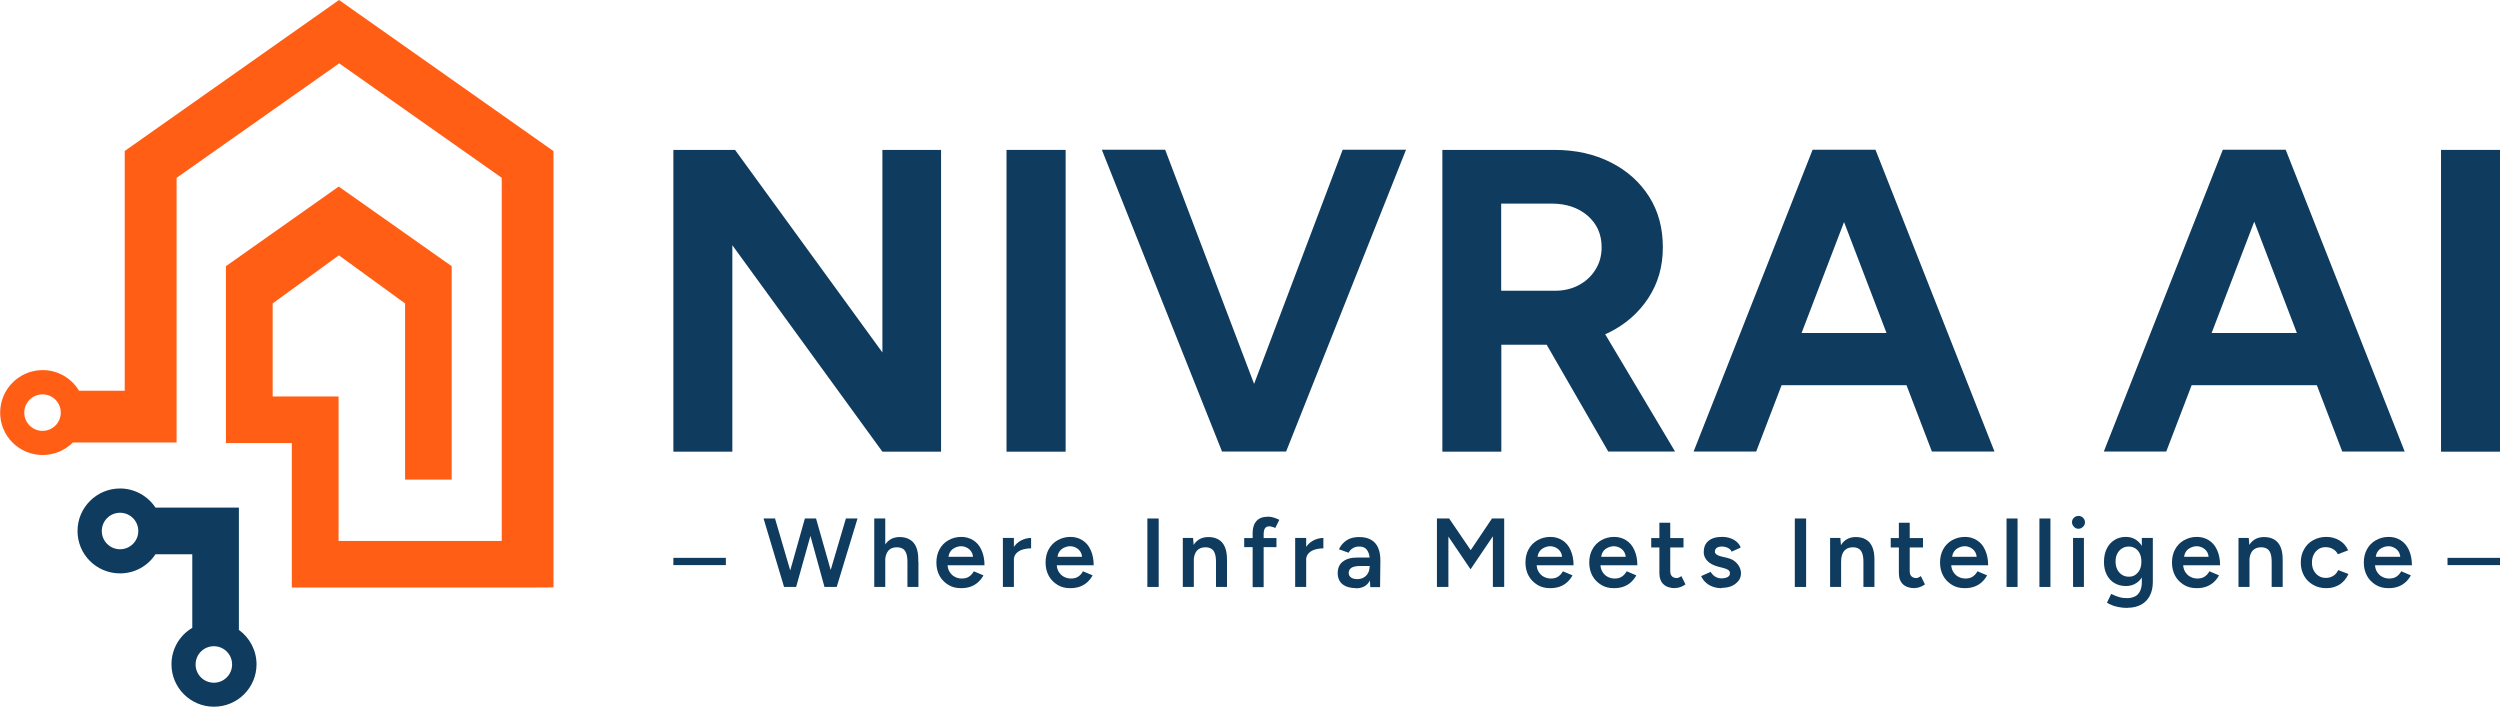 <?xml version="1.0" encoding="UTF-8"?>
<svg id="Layer_1" data-name="Layer 1" xmlns="http://www.w3.org/2000/svg" viewBox="0 0 165.77 46.88">
  <defs>
    <style>
      .cls-1 {
        fill: #ff5e14;
      }

      .cls-2 {
        fill: #0e3b5e;
      }
    </style>
  </defs>
  <path class="cls-1" d="M22.48,0h0s0,0,0,0h0s0,0,0,0l-14.21,10.01v15.9h-3.03c-.49-.82-1.39-1.37-2.41-1.37-1.55,0-2.82,1.26-2.82,2.82s1.26,2.81,2.82,2.81c.78,0,1.49-.32,2-.83h6.88V11.79l10.78-7.59,10.78,7.59v24.08h-10.82v-9.58h-4.37v-6.17l4.39-3.19,4.39,3.19v11.68h3.09v-14.15l-7.49-5.28-7.48,5.28v11.73h4.37v9.58h15.58s1.77-.01,1.77-.01V10.02L22.48,0ZM2.82,28.57c-.67,0-1.21-.54-1.21-1.21s.54-1.21,1.21-1.21,1.21.54,1.21,1.21-.54,1.21-1.21,1.21Z"/>
  <path class="cls-2" d="M15.84,41.79v-8.13h-5.53c-.5-.76-1.37-1.27-2.35-1.27-1.55,0-2.82,1.26-2.82,2.82s1.26,2.81,2.82,2.81c.98,0,1.85-.5,2.35-1.27h2.44v4.88c-.83.49-1.38,1.39-1.38,2.42,0,1.55,1.26,2.81,2.82,2.81s2.82-1.26,2.82-2.81c0-.93-.46-1.76-1.15-2.27ZM7.96,36.42c-.67,0-1.21-.54-1.21-1.21s.54-1.21,1.21-1.21,1.21.54,1.21,1.21-.54,1.21-1.21,1.21ZM14.18,45.27c-.67,0-1.21-.54-1.21-1.21s.54-1.21,1.21-1.21,1.21.54,1.21,1.21-.54,1.21-1.21,1.21Z"/>
  <g>
    <g>
      <path class="cls-2" d="M44.65,29.94V9.94h4.09l9.77,13.43v-13.43h3.89v20.01h-3.89l-9.95-13.69v13.69h-3.92Z"/>
      <path class="cls-2" d="M66.74,29.94V9.94h3.92v20.01h-3.92Z"/>
      <path class="cls-2" d="M81.03,29.94l-7.97-20.01h4.2l7.6,20.01h-3.83ZM81.46,29.94l7.57-20.01h4.2l-7.95,20.01h-3.83Z"/>
      <path class="cls-2" d="M95.64,29.94V9.94h7.43c1.41,0,2.66.28,3.74.83,1.09.55,1.93,1.31,2.54,2.27.61.96.91,2.08.91,3.36s-.32,2.38-.96,3.36-1.51,1.74-2.61,2.29c-1.11.54-2.36.81-3.77.81h-3.37v7.09h-3.92ZM99.55,19.28h3.54c.59,0,1.12-.12,1.59-.37.47-.25.84-.59,1.11-1.03.28-.44.41-.93.41-1.49,0-.86-.31-1.55-.93-2.09-.62-.53-1.41-.8-2.39-.8h-3.34v5.77ZM106.64,29.94l-4.63-8.03,3-2.14,6.06,10.17h-4.43Z"/>
      <path class="cls-2" d="M112.3,29.94l7.89-20.01h3.92l-7.66,20.01h-4.14ZM116.01,25.54v-3.46h12.55v3.46h-12.55ZM128.1,29.94l-7.66-20.01h3.92l7.89,20.01h-4.14Z"/>
      <path class="cls-2" d="M139.5,29.94l7.89-20.01h3.91l-7.66,20.01h-4.14ZM143.22,25.54v-3.46h12.55v3.46h-12.55ZM155.31,29.94l-7.66-20.01h3.91l7.89,20.01h-4.14Z"/>
      <path class="cls-2" d="M161.86,29.94V9.94h3.91v20.01h-3.91Z"/>
    </g>
    <g>
      <g>
        <path class="cls-2" d="M51.99,38.92l-1.36-4.54h.76l1.33,4.54h-.73ZM52.09,38.92l1.28-4.54h.69l-1.27,4.54h-.7ZM54.67,38.92l-1.25-4.54h.69l1.29,4.54h-.73ZM54.75,38.92l1.34-4.54h.77l-1.38,4.54h-.73Z"/>
        <path class="cls-2" d="M57.97,38.92v-4.54h.73v4.54h-.73ZM60.17,37.26c0-.26-.03-.46-.09-.6-.06-.14-.14-.24-.25-.29-.11-.06-.23-.08-.37-.08-.25,0-.44.08-.57.24-.13.16-.2.4-.2.71h-.28c0-.34.05-.64.15-.88.1-.24.25-.43.43-.56.19-.13.41-.19.66-.19s.48.05.66.16c.19.1.33.26.43.48.1.22.15.5.15.85v.17h-.73ZM60.17,38.92v-1.66h.73v1.66h-.73Z"/>
        <path class="cls-2" d="M63.72,39c-.32,0-.6-.07-.84-.22-.24-.15-.44-.34-.58-.6s-.21-.55-.21-.88.07-.63.21-.88c.14-.26.34-.46.59-.6s.53-.22.85-.22c.29,0,.55.07.79.22s.42.36.55.65.2.62.2,1.01h-2.55l.1-.09c0,.2.04.37.13.52.09.14.2.26.34.33.14.08.3.12.47.12.2,0,.36-.04.49-.13.13-.09.23-.2.31-.35l.64.27c-.09.17-.21.32-.35.45-.14.13-.31.23-.5.3-.19.07-.41.1-.66.1ZM62.89,37.01l-.1-.09h1.83l-.1.09c0-.18-.04-.32-.12-.44s-.18-.2-.3-.26c-.12-.06-.24-.09-.37-.09s-.26.03-.39.09c-.13.06-.24.14-.32.26s-.13.26-.13.44Z"/>
        <path class="cls-2" d="M66.5,38.92v-3.25h.73v3.25h-.73ZM66.98,37.2c0-.35.07-.64.2-.86s.31-.39.52-.5.44-.17.67-.17v.69c-.2,0-.39.03-.56.08-.18.05-.32.14-.43.26s-.16.28-.16.48h-.25Z"/>
        <path class="cls-2" d="M70.96,39c-.32,0-.6-.07-.84-.22-.24-.15-.44-.34-.58-.6s-.21-.55-.21-.88.07-.63.21-.88c.14-.26.34-.46.59-.6s.53-.22.85-.22c.29,0,.55.07.79.22s.42.36.55.65.2.62.2,1.01h-2.55l.1-.09c0,.2.04.37.13.52.09.14.2.26.34.33.14.08.3.12.47.12.2,0,.36-.04.49-.13.13-.09.23-.2.31-.35l.64.27c-.09.17-.21.32-.35.45-.14.13-.31.23-.5.3-.19.07-.41.1-.66.1ZM70.12,37.01l-.1-.09h1.83l-.1.09c0-.18-.04-.32-.12-.44s-.18-.2-.3-.26c-.12-.06-.24-.09-.37-.09s-.26.03-.39.09c-.13.06-.24.14-.32.26s-.13.26-.13.44Z"/>
        <path class="cls-2" d="M76.08,38.92v-4.54h.75v4.54h-.75Z"/>
        <path class="cls-2" d="M78.43,38.92v-3.25h.68l.05.6v2.65h-.73ZM80.63,37.26c0-.26-.03-.46-.09-.6-.06-.14-.14-.24-.25-.29-.11-.06-.23-.08-.37-.08-.24,0-.43.08-.57.24-.13.16-.2.4-.2.71h-.27c0-.34.05-.64.15-.88s.24-.43.43-.56c.19-.13.41-.19.66-.19s.48.05.67.16.32.26.42.48c.1.22.15.5.15.85v.17h-.73ZM80.63,38.92v-1.66h.73v1.66h-.73Z"/>
        <path class="cls-2" d="M82.5,36.28v-.6h2.14v.6h-2.14ZM83.06,38.92v-3.59c0-.34.09-.6.26-.79s.43-.28.78-.28c.11,0,.23.02.36.06.13.04.25.09.37.15l-.27.54c-.08-.04-.15-.07-.22-.08-.06-.02-.12-.03-.17-.03-.13,0-.23.04-.29.13-.06.08-.09.22-.09.41v3.49h-.73Z"/>
        <path class="cls-2" d="M85.88,38.92v-3.25h.73v3.25h-.73ZM86.36,37.2c0-.35.07-.64.2-.86s.31-.39.52-.5.44-.17.67-.17v.69c-.2,0-.39.03-.56.08-.18.05-.32.14-.43.26s-.16.28-.16.48h-.25Z"/>
        <path class="cls-2" d="M89.93,39c-.39,0-.69-.09-.91-.26-.21-.17-.32-.42-.32-.73,0-.34.11-.6.34-.77.23-.18.54-.27.95-.27h.87v.56h-.64c-.29,0-.49.04-.61.12-.12.08-.18.19-.18.34,0,.13.05.22.15.3.1.07.24.11.42.11.16,0,.31-.04.43-.11.12-.07.22-.17.28-.29.07-.12.1-.26.1-.41h.21c0,.44-.09.79-.27,1.04-.18.25-.46.38-.85.38ZM90.86,38.92l-.03-.61v-1.06c0-.22-.02-.41-.07-.55s-.12-.26-.22-.34c-.1-.08-.24-.12-.41-.12-.16,0-.29.03-.41.1-.12.06-.22.17-.3.31l-.64-.23c.07-.14.16-.28.28-.4.11-.12.26-.22.43-.3.18-.07.39-.11.63-.11.32,0,.58.06.79.18.21.12.37.3.47.53.1.23.15.51.15.83l-.02,1.78h-.67Z"/>
        <path class="cls-2" d="M95.28,38.92v-4.54h.81l1.43,2.1,1.41-2.1h.81v4.54h-.75v-3.36l-1.48,2.19-1.47-2.17v3.34h-.75Z"/>
        <path class="cls-2" d="M102.78,39c-.32,0-.6-.07-.84-.22-.24-.15-.44-.34-.58-.6s-.21-.55-.21-.88.07-.63.21-.88c.14-.26.34-.46.59-.6s.53-.22.85-.22c.29,0,.55.07.79.22s.42.36.55.65.2.62.2,1.01h-2.55l.1-.09c0,.2.04.37.13.52.09.14.2.26.34.33.14.08.3.12.47.12.2,0,.36-.04.49-.13.13-.09.23-.2.31-.35l.64.27c-.09.17-.21.32-.35.45-.14.13-.31.23-.5.3-.19.07-.41.1-.66.1ZM101.95,37.01l-.1-.09h1.83l-.1.09c0-.18-.04-.32-.12-.44s-.18-.2-.3-.26c-.12-.06-.24-.09-.37-.09s-.26.03-.39.09c-.13.06-.24.14-.32.26s-.13.26-.13.44Z"/>
        <path class="cls-2" d="M107.01,39c-.32,0-.6-.07-.84-.22-.24-.15-.44-.34-.58-.6s-.21-.55-.21-.88.07-.63.21-.88c.14-.26.34-.46.59-.6s.53-.22.85-.22c.29,0,.55.07.79.22s.42.36.55.65.2.62.2,1.01h-2.55l.1-.09c0,.2.04.37.13.52.09.14.2.26.34.33.14.08.3.12.47.12.2,0,.36-.04.49-.13.13-.09.23-.2.31-.35l.64.27c-.09.17-.21.32-.35.45-.14.13-.31.23-.5.3-.19.07-.41.1-.66.1ZM106.17,37.01l-.1-.09h1.83l-.1.09c0-.18-.04-.32-.12-.44s-.18-.2-.3-.26c-.12-.06-.24-.09-.37-.09s-.26.03-.39.09c-.13.06-.24.14-.32.26s-.13.26-.13.44Z"/>
        <path class="cls-2" d="M109.49,36.3v-.62h2.14v.62h-2.14ZM111.08,39c-.34,0-.6-.09-.78-.26-.18-.17-.27-.42-.27-.74v-3.34h.72v3.21c0,.15.04.27.11.34s.18.12.31.12c.04,0,.09,0,.14-.03.05-.02.11-.05.18-.1l.27.55c-.11.08-.23.14-.34.18-.11.04-.23.06-.34.06Z"/>
        <path class="cls-2" d="M114.17,39c-.22,0-.42-.03-.6-.1-.18-.06-.34-.16-.47-.28-.13-.12-.23-.26-.3-.42l.63-.28c.07.12.16.22.29.31.13.08.27.12.43.12.17,0,.3-.03.41-.09.1-.06.15-.14.15-.24s-.04-.18-.12-.23c-.08-.05-.19-.1-.33-.13l-.31-.08c-.31-.08-.55-.2-.72-.37-.17-.17-.26-.37-.26-.59,0-.32.1-.58.31-.75.21-.18.51-.27.91-.27.2,0,.38.03.55.09s.31.14.43.25c.12.11.21.23.25.37l-.6.27c-.04-.11-.13-.19-.25-.25-.12-.06-.26-.09-.4-.09s-.26.03-.34.09c-.08.06-.12.15-.12.26,0,.07.04.12.11.18.07.05.18.1.32.13l.38.09c.21.05.39.13.52.24s.23.23.3.37c.07.14.1.27.1.41,0,.19-.05.37-.17.51s-.26.26-.45.34c-.19.08-.41.12-.65.12Z"/>
        <path class="cls-2" d="M119.01,38.92v-4.54h.75v4.54h-.75Z"/>
        <path class="cls-2" d="M121.35,38.92v-3.25h.68l.05.6v2.65h-.73ZM123.56,37.26c0-.26-.03-.46-.09-.6-.06-.14-.14-.24-.25-.29-.11-.06-.23-.08-.37-.08-.24,0-.43.08-.57.24-.13.16-.2.4-.2.71h-.27c0-.34.05-.64.15-.88s.24-.43.43-.56c.19-.13.41-.19.66-.19s.48.05.67.16.32.26.42.48c.1.22.15.5.15.85v.17h-.73ZM123.56,38.92v-1.66h.73v1.66h-.73Z"/>
        <path class="cls-2" d="M125.37,36.3v-.62h2.14v.62h-2.14ZM126.96,39c-.34,0-.6-.09-.78-.26-.18-.17-.27-.42-.27-.74v-3.34h.72v3.21c0,.15.04.27.11.34s.18.12.31.12c.04,0,.09,0,.14-.03.05-.02.11-.05.18-.1l.27.55c-.11.08-.23.14-.34.18-.11.04-.23.06-.34.06Z"/>
        <path class="cls-2" d="M130.27,39c-.32,0-.6-.07-.84-.22-.24-.15-.44-.34-.58-.6s-.21-.55-.21-.88.07-.63.21-.88c.14-.26.34-.46.59-.6s.53-.22.85-.22c.29,0,.55.07.79.22s.42.36.55.65.2.62.2,1.01h-2.55l.1-.09c0,.2.04.37.13.52.09.14.2.26.34.33.14.08.3.12.47.12.2,0,.36-.04.49-.13.13-.09.23-.2.31-.35l.64.27c-.09.17-.21.32-.35.45-.14.13-.31.23-.5.3-.19.07-.41.1-.66.1ZM129.44,37.01l-.1-.09h1.83l-.1.09c0-.18-.04-.32-.12-.44s-.18-.2-.3-.26c-.12-.06-.24-.09-.37-.09s-.26.03-.39.09c-.13.06-.24.14-.32.26s-.13.26-.13.44Z"/>
        <path class="cls-2" d="M133.05,38.92v-4.54h.73v4.54h-.73Z"/>
        <path class="cls-2" d="M135.23,38.92v-4.54h.73v4.54h-.73Z"/>
        <path class="cls-2" d="M137.82,35.06c-.12,0-.22-.04-.3-.13s-.13-.18-.13-.3.04-.22.13-.3c.08-.08.18-.12.3-.12s.22.04.3.12.13.18.13.3-.04.22-.13.3c-.08.08-.18.13-.3.13ZM137.46,38.92v-3.25h.72v3.25h-.72Z"/>
        <path class="cls-2" d="M140.97,38.86c-.29,0-.55-.07-.77-.2s-.39-.32-.51-.56c-.12-.24-.18-.52-.18-.83,0-.34.06-.63.18-.88s.29-.44.51-.58.47-.21.77-.21c.26,0,.49.07.69.21s.35.33.46.58c.11.25.16.54.16.88s-.05.6-.16.84c-.11.24-.26.42-.46.55-.2.13-.43.2-.69.2ZM141.08,40.31c-.23,0-.44-.02-.62-.06s-.34-.08-.46-.14c-.13-.05-.22-.1-.29-.15l.28-.58c.06.03.14.07.24.11.1.05.22.08.36.12s.29.05.47.05c.19,0,.35-.04.5-.11s.26-.19.34-.35.12-.36.12-.6v-2.93h.73v2.91c0,.37-.07.68-.21.94s-.33.45-.58.58c-.25.13-.54.2-.88.2ZM141.17,38.24c.16,0,.31-.04.43-.13s.22-.2.29-.35.1-.32.1-.52-.03-.37-.1-.52c-.07-.15-.17-.27-.29-.35s-.27-.13-.44-.13c-.17,0-.33.04-.46.13-.13.08-.24.2-.31.35-.08.15-.11.32-.11.52s.04.37.11.52c.08.15.18.27.31.35.13.09.29.13.46.13Z"/>
        <path class="cls-2" d="M145.65,39c-.32,0-.6-.07-.84-.22-.24-.15-.44-.34-.58-.6s-.21-.55-.21-.88.07-.63.21-.88c.14-.26.34-.46.59-.6s.53-.22.85-.22c.29,0,.55.07.79.22s.42.36.55.65.2.62.2,1.01h-2.55l.1-.09c0,.2.04.37.13.52.09.14.2.26.34.33.14.08.3.12.47.12.2,0,.36-.04.49-.13.13-.09.23-.2.31-.35l.64.27c-.09.17-.21.32-.35.45-.14.13-.31.23-.5.3-.19.07-.41.1-.66.1ZM144.82,37.01l-.1-.09h1.83l-.1.09c0-.18-.04-.32-.12-.44s-.18-.2-.3-.26c-.12-.06-.24-.09-.37-.09s-.26.03-.39.09c-.13.06-.24.14-.32.26s-.13.26-.13.44Z"/>
        <path class="cls-2" d="M148.43,38.92v-3.25h.68l.05.6v2.65h-.73ZM150.63,37.26c0-.26-.03-.46-.09-.6-.06-.14-.14-.24-.25-.29-.11-.06-.23-.08-.37-.08-.24,0-.43.08-.57.24-.13.16-.2.4-.2.71h-.27c0-.34.05-.64.15-.88s.24-.43.43-.56c.19-.13.41-.19.66-.19s.48.05.67.16.32.26.42.48c.1.22.15.5.15.85v.17h-.73ZM150.63,38.92v-1.66h.73v1.66h-.73Z"/>
        <path class="cls-2" d="M154.26,39c-.33,0-.63-.07-.88-.22-.26-.15-.46-.34-.6-.6-.15-.26-.22-.55-.22-.88s.07-.63.22-.88c.14-.26.34-.46.6-.6.25-.14.54-.22.87-.22s.61.08.87.23c.26.15.45.37.58.66l-.68.26c-.07-.14-.18-.26-.32-.34-.14-.09-.31-.13-.49-.13s-.34.04-.47.13-.25.21-.32.36c-.08.15-.12.33-.12.53s.04.38.12.53.19.27.33.36c.14.09.3.13.48.13s.34-.05.49-.14c.14-.09.25-.22.32-.38l.68.26c-.13.29-.32.52-.57.69-.26.16-.55.25-.87.25Z"/>
        <path class="cls-2" d="M158.37,39c-.32,0-.6-.07-.84-.22-.24-.15-.44-.34-.58-.6s-.21-.55-.21-.88.07-.63.21-.88c.14-.26.34-.46.59-.6s.53-.22.85-.22c.29,0,.55.07.79.22s.42.36.55.65.2.62.2,1.01h-2.55l.1-.09c0,.2.04.37.13.52.09.14.2.26.34.33.14.08.3.12.47.12.2,0,.36-.04.49-.13.13-.09.23-.2.31-.35l.64.27c-.09.17-.21.32-.35.45-.14.13-.31.23-.5.3-.19.07-.41.1-.66.1ZM157.53,37.01l-.1-.09h1.83l-.1.09c0-.18-.04-.32-.12-.44s-.18-.2-.3-.26c-.12-.06-.24-.09-.37-.09s-.26.03-.39.09c-.13.06-.24.14-.32.26s-.13.26-.13.44Z"/>
      </g>
      <g>
        <rect class="cls-2" x="162.29" y="36.99" width="3.48" height=".48"/>
        <rect class="cls-2" x="44.65" y="36.99" width="3.48" height=".48"/>
      </g>
    </g>
  </g>
</svg>
